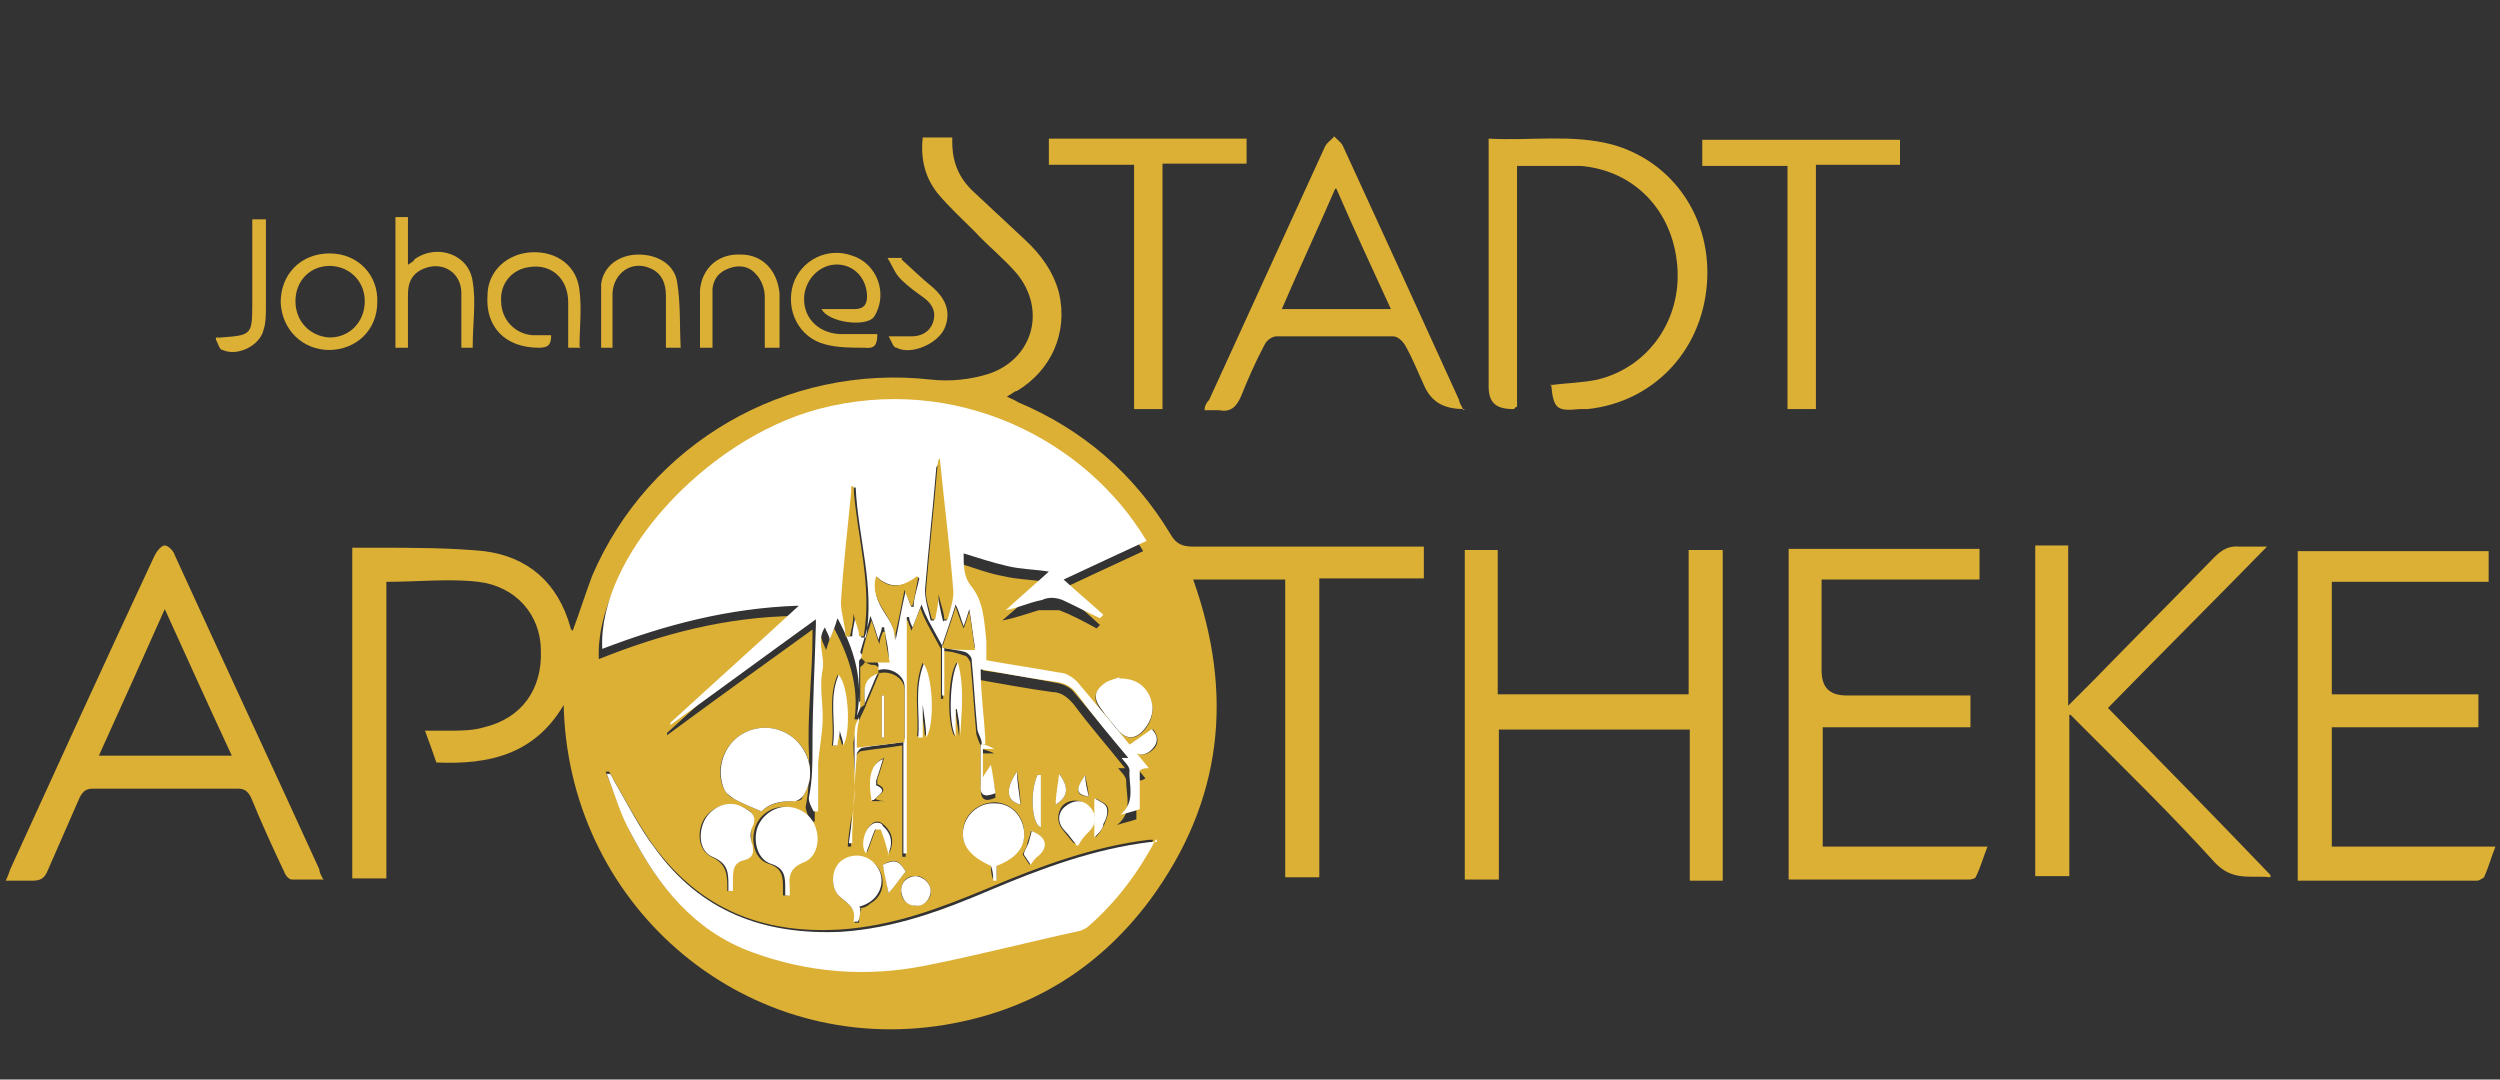 <?xml version="1.0" encoding="UTF-8"?>
<svg id="Ebene_1" data-name="Ebene 1" xmlns="http://www.w3.org/2000/svg" width="220" height="95" version="1.1" viewBox="0 0 220 95">
  <rect x="0" y="0" width="220" height="95" fill="#333333" stroke="none"/>
  <defs>
    <style>
      .cls-1 {
        fill: #dcaf35;
      }

      .cls-1, .cls-2 {
        stroke-width: 0px;
      }

      .cls-2 {
        fill: #fff;
      }
    </style>
  </defs>
  <path class="cls-1" d="M49.8,61.7c-2.6,4.7-6.7,5.6-11.4,5.4-.3-.9-.6-1.7-1-2.8h2.1c1,0,2.1,0,3.1-.3,3.3-.8,5.1-3.3,5-6.7,0-3.2-2.2-5.7-5.5-6.1-2.6-.3-5.3,0-8.1,0v26.1h-3v-29.1h2.2c3.1,0,6.3,0,9.4.3,3.9.5,6.5,2.8,7.6,6.7,0,0,0,.2.2.3.6-1.6,1.1-3.2,1.7-4.8,5-11.7,17.1-18.7,29.8-17.3,1.7.2,3.5,0,5.1-.5,3.9-1.3,5.1-5.6,2.5-8.8-1.1-1.3-2.5-2.4-3.7-3.7-1.1-1.1-2.3-2.2-3.3-3.4-1.1-1.4-1.5-3-1.3-4.9h2.6v.4c0,1.8.6,3.2,1.9,4.4,1.5,1.4,3,2.8,4.5,4.2,1.4,1.3,2.5,2.8,3,4.7.8,3.5-.7,6.8-3.7,8.6-.2,0-.5.3-.9.5.4.2.7.3,1,.5,5.7,2.4,10.2,6.3,13.4,11.6.5.9,1.1,1.1,2,1.1h20.3v2.8h-9.2v26.3h-3v-26.2h-8.1c3.6,10.1,2.6,19.5-3.8,28.2-4.7,6.3-11,10-18.8,11.1-17.3,2.4-32.6-10.9-32.8-28.6h.2ZM75.5,63.4c0,.6-.3,1.3-.4,1.9,0,1.5.2,2.9,0,4.4,0,1.6-.4,3.2-.5,4.8h.3v-.9c0-2.3.2-4.6.4-6.9,0-.2.3-.6.5-.6,1.2-.2,2.4-.3,3.6-.5v9.8h.3v-20.8h.2c0,.2.2.5.3.9.3-.8.5-1.3.8-2,.2.6.4,1,.6,1.4.4.7.8,1.5,1.2,2.2h0v4.4h.2v-4.2c.7,0,1.3.2,1.9.4.2,0,.4.4.5.6.2,2,.3,4,.5,6.1,0,.4.3.9.4,1.3v3.7c0,1,.4,1.2,1.3.8,0-.7-.2-1.5-.4-2.5-.4.5-.5.7-.7,1.1v-2.5h1c-.4-.2-.8-.3-1.1-.4,0-2-.3-4-.4-6.1,2.3.4,4.4.8,6.6,1.1.8,0,1.4.5,1.9,1.1,1.4,1.9,3,3.7,4.5,5.6h-.6c.2.3.7.7.7,1.1,0,1.3.6,2.8-.8,3.9.6-.2,1.1-.3,1.7-.5v-3.4c.3,0,.5,0,.8-.2-2.1-2.6-4.2-5.1-6.3-7.6-.3-.4-.9-.7-1.5-.8-2.1-.4-4.3-.8-6.5-1.1v-1.7c-.2-1.7,0-3.5-1.4-4.9-.7-.8-.7-1.7-.6-2.8,1.3.4,2.6.9,3.8,1.1,1.2.3,2.5.3,3.7.5-1.2,1.1-2.5,2.3-3.8,3.4,1.1-.2,2.2-.6,3.2-.9h1.8c1.1.4,2.2,1,3.3,1.6l.3-.3c-1.1-1-2.2-2-3.5-3.1,2.6-1.2,4.9-2.3,7.3-3.4-5.3-8.9-16.8-14.9-28.9-11.6-10,2.7-19.4,13.1-19,21.1,5.5-2.2,11.1-3.7,17.3-3.8-3.9,3.6-7.6,6.9-11.3,10.3v.2c4.2-3.1,8.5-6.2,12.8-9.3v.5c0,3.6-.5,7.1-.3,10.7,0,1.5,0,2.9-.3,4.4,0,.4.3.9.4,1.3h.4v-4.2c0-1.4.3-2.7.4-4.1v-4.2c.2-1.2-.6-2.5.2-3.7,0,.3.2.6.4,1.1.2-.7.4-1.2.7-1.9,1.5,2.8,2.3,5.6,1.7,8.6h0v-.6h.4ZM101.7,73.9h-.6c-4.9.6-9.5,2.3-14,4.2-4.3,1.8-8.5,3.4-13.2,3.7-6.8.4-12.3-1.8-16.4-7.4-1.3-1.8-2.3-3.7-3.4-5.6-.2-.3-.3-.6-.5-.9h-.3c.7,1.7,1.3,3.5,2.1,5.2,2.4,4.7,5.6,8.7,10.7,10.5,4.9,1.8,10,2.2,15.1,1.2,4.6-.9,9.2-2,13.8-3.1.3,0,.5-.2.7-.4,2.4-2.1,4.3-4.6,5.9-7.6h0v.2h0ZM67,71.4c.6-.6,1.6-.9,2.7-.9s.8-.3,1-.5c1-1.5.7-3.7-.7-4.9-1.4-1.3-3.5-1.4-5-.3s-2.1,3.2-1.2,4.8c.2.3.5.6.8.7.7.4,1.5.7,2.4,1.1ZM69.1,78.8h.2v-.7c0-1,0-1.7,1.2-2.2,1.1-.4,1.5-1.9,1.1-3-.3-1.1-1.4-1.9-2.6-1.9s-2.3.8-2.6,2c-.3,1.1,0,2.6,1.2,3,1.3.4,1.3,1.2,1.3,2.2v.6h.2ZM87.7,76.1c1.8-.6,2.6-1.7,2.4-3.2-.2-1.3-1.2-2.2-2.5-2.3-1.3,0-2.5.8-2.8,2.1-.3,1.5.4,2.5,2.4,3.4,0,.4,0,.8.2,1.3h.3v-1.4h0ZM64.1,78.4h.3v-1.1c0-.8,0-1.3,1-1.6.6-.2.9-.6.7-1.4v-1.5c.5-1.1,0-1.5-.9-1.8-1.2-.5-2.5,0-3.2,1-.7,1.1-.6,2.8.6,3.4,1.3.6,1.4,1.5,1.4,2.6s0,.2,0,.4h0ZM98.5,59.7c-.2,0-.7.2-1.1.4-1.2.7-1.3,1.5-.4,2.5.4.5.8.9,1.1,1.4,1,1.2,1.9,1.2,2.8,0,.6-.9.7-1.8.2-2.8-.5-.9-1.3-1.4-2.6-1.4h0ZM75.7,79.9c.4,0,.7-.2.9-.4,1.1-.6,1.4-2,.7-3.1-.7-1-2.1-1.3-3.1-.6-1,.7-1.2,2.2-.3,3.1.6.6,1.6,1,1.3,2.3h.4c0-.4,0-.8.2-1.2h0ZM94.7,74.3c.3-.3.6-.8,1-1.3.5-.6.6-1.5,0-2.1s-1.6-.6-2.2,0c-.5.6-.5,1.5,0,2.1s.7.9,1,1.2h.2ZM81.2,58.3c-.9,2.3-.3,4.4-.5,6.5h.4v-2.9h0c0,.9.2,1.8.3,2.9.8-1.1.6-5.6-.3-6.6h0ZM73.3,65.6h.3c0-.4.2-.8.2-1.3,0,.5.2.8.3,1.3.7-1.1.5-5.3-.4-6.2-.9,2.1-.2,4.2-.5,6.2h0ZM84.1,62.4c0,.7.2,1.6.3,2.4,0-2.1.4-4.2-.2-6.5-.8,1-.9,5.4-.2,6.5v-2.4h0ZM79.3,78.4c0,.8.5,1.2,1.3,1.3.7,0,1.4-.6,1.3-1.3,0-.7-.7-1.4-1.4-1.3-.8,0-1.2.6-1.2,1.3ZM91.6,68.2h-.3c-.7,1.5-.5,4.4.3,4.6v-4.6ZM78.2,75.2c.5-1,.4-1.9-.4-2.6-.2-.2-.4-.3-.6-.3-.9,0-1.5,1.9-.9,2.7.3-.7.5-1.4.8-2.1h.5c.2.7.4,1.5.7,2.2h0ZM90.7,73.1c0,.4-.2.7-.3,1.1,0,.3-.3.7-.4,1,.2.3.4.6.6.9.2-.3.5-.6.7-.8.9-.8.7-1.8-.7-2.2h0ZM79.7,76.7c-.6-1-1-1.2-2-.6.2.7.3,1.5.5,2.5.5-.7,1-1.3,1.5-1.9ZM101.4,64.2c-.7.5-1.3.9-2,1.4.5.7,1.1,1.1,1.9.5.7-.5.7-1.2.2-1.9h0ZM76.7,70.5h1.4c-.3,0-.7,0-1.1-.2.4-.4,1.3-.8.2-1.3v-.4c.2-.6.4-1.2.6-1.9-1.2.5-1.3,1.9-1,3.7h0ZM89.5,67.9c-1.1,1.6-.9,2.6.3,2.9,0-1-.2-2-.3-2.9ZM96.4,70.3v3.4c.4-.4.6-.8.8-1.2.2-.5.4-1,.3-1.4s-.7-.6-1-.8h0ZM92.9,70.8c1.1-.7,1.2-1.5.3-2.7,0,1-.2,1.7-.3,2.7ZM95.8,70.1c0-.6-.2-1.2-.3-1.9-.9,1.4-.8,1.8.3,1.9ZM83.2,68.5h0v-4.7h0v4.6h0ZM83.4,76h0v-4.8h0v4.7h0Z"/>
  <path class="cls-1" d="M148.6,48.4h3v29.1h-2.9v-13.3h-16.8v13.2h-3v-29h2.9v12.7h16.8v-12.8h0Z"/>
  <path class="cls-1" d="M28.5,77.4h-2.8c-.3,0-.6-.4-.7-.7-1-2.1-2-4.3-2.9-6.5-.3-.6-.6-.8-1.2-.8h-12.7c-.6,0-.9.2-1.2.8-.9,2.1-1.9,4.3-2.8,6.4-.3.7-.6.9-1.4.9H.5c.2-.4.3-.7.4-1,4.2-9.2,8.4-18.4,12.7-27.6.2-.4.6-.9.9-.9s.8.5.9.9c4.2,9.2,8.5,18.4,12.7,27.6,0,.3.2.6.4,1h0ZM14.5,53.6c-2,4.5-3.9,8.7-5.8,12.9h11.7c-2-4.3-3.9-8.5-5.9-12.9Z"/>
  <path class="cls-1" d="M160.3,51v8c0,1.5.7,2.2,2.2,2.2h10.9v2.8h-13v10.5h14.5c-.4,1-.6,1.8-1,2.6,0,.2-.4.3-.6.3h-15.9v-29.1h16.8v2.7s-13.9,0-13.9,0Z"/>
  <path class="cls-1" d="M182,62.1c.9-.9,1.6-1.6,2.3-2.3,3.5-3.6,7-7.1,10.5-10.7.7-.7,1.3-1.1,2.3-1h2.4c-4.8,4.9-9.4,9.5-14,14.2,4.8,4.9,9.6,9.8,14.3,14.7v.2c-1.7-.2-3.3.4-4.9-1.3-3.8-4.2-7.8-8.1-11.8-12.1s-.5-.6-.7-.9h-.3v14.2h-3v-29.1h2.9v13.9h0v.2h0Z"/>
  <path class="cls-1" d="M205.2,61.1h12.9v2.9h-12.9v10.5h14.4c-.4,1-.6,1.8-1,2.7,0,0-.4.3-.6.3h-15.8v-29h16.8v2.7h-13.8v10.1h0v-.2h0Z"/>
  <path class="cls-1" d="M136.4,33.9c1.4-.2,2.8-.2,4.2-.5,4.5-1.1,7.4-5.3,7-10-.4-4.9-3.8-8.4-8.5-8.8h-5.6v21.2c-.2,0-.2.2-.3.2-1.5,0-2.2-.5-2.2-2V12.2c3.7.2,7.3-.4,10.8.5,5.5,1.5,8.9,6.6,8.4,12.4-.5,5.9-4.8,10.3-10.5,10.9h-.7c-2,.2-2.3,0-2.5-2.2h0Z"/>
  <path class="cls-1" d="M128.9,36c-1.7,0-2.8-.5-3.5-1.9-.6-1.3-1.1-2.6-1.8-3.8-.2-.3-.6-.7-1-.7h-10.3c-.3,0-.8.3-1,.7-.8,1.5-1.5,3.1-2.1,4.6-.4.9-.9,1.4-1.9,1.2h-1.3c0-.4.2-.7.4-.9,3.4-7.4,6.8-14.9,10.2-22.3.2-.4.6-.6.8-.9.3.3.7.6.8.9,3.4,7.4,6.8,14.8,10.2,22.3,0,.2.2.5.4.9h0ZM117.5,16.6c-1.6,3.7-3.2,7.1-4.7,10.6h9.6c-1.6-3.5-3.2-6.9-4.8-10.6h0Z"/>
  <path class="cls-1" d="M102.3,36h-2.5V14.5h-7.5v-2.3h17.4v2.2h-7.4v21.5h0Z"/>
  <path class="cls-1" d="M149.8,14.6v-2.3h17.4v2.2h-7.4v21.5h-2.5V14.6s-7.5,0-7.5,0Z"/>
  <path class="cls-1" d="M77.2,29.5c0,.9-.3,1.2-1.1,1.1-1.2,0-2.4,0-3.5-.3-2.3-.6-3.5-3-2.8-5.3.7-2.1,3-3.3,5.2-2.5,2.2.7,3.2,3.4,1.9,5.4h0c-.7.9-4,.5-4.6-.7h2.9c.8,0,1.1-.4,1.1-1.1,0-1.4-.9-2.6-2.3-2.8-1.5-.2-2.9.9-3.2,2.5-.3,2,1.1,3.5,3.1,3.6h3.3Z"/>
  <path class="cls-1" d="M41.6,30.6h-1v-4.8c0-1.8-1.6-2.8-3.2-2.2-1.1.4-1.5,1.2-1.5,2.3v4.7h-1.1v-11.5h1.1v4.2c.3-.2.5-.3.6-.5,2-1.4,4.8-.4,5.1,2,.3,1.8,0,3.7,0,5.6,0,0,0,.2,0,.2Z"/>
  <path class="cls-1" d="M29,30.8c-2.4,0-4.2-1.8-4.3-4.2,0-2.5,1.8-4.3,4.3-4.3s4.3,1.9,4.2,4.3c0,2.4-1.8,4.2-4.3,4.2h0ZM29,23.4c-1.7,0-3,1.3-3,3.1s1.3,3.1,3,3.2c1.8,0,3.1-1.4,3.1-3.2s-1.4-3.1-3.1-3.1Z"/>
  <path class="cls-1" d="M51.1,30.6h-1.1v-4c0-2.1-1.5-3.4-3.4-3.1-1.6.2-2.6,1.5-2.5,3,0,1.6,1.2,2.9,2.8,3h1.6c0,.9-.3,1.1-1.1,1.1-2.9,0-4.7-1.8-4.5-4.6,0-2.1,1.7-3.7,3.9-3.8s4,1.2,4.2,3.4c.2,1.6,0,3.2,0,4.9h0Z"/>
  <path class="cls-1" d="M53.9,30.6h-1v-5.6c.2-1.6,1.6-2.6,3.3-2.6s3.2.9,3.4,2.5c.3,1.9.2,3.8.3,5.7h-1.3v-4.6c0-1.1-.4-2-1.4-2.4-1.6-.7-3.2.4-3.3,2.2,0,0,0,4.8,0,4.8Z"/>
  <path class="cls-1" d="M68.4,30.6h-1.1v-4.5c0-.7-.3-1.5-.8-2-.6-.7-1.5-.8-2.3-.5-.9.3-1.4.9-1.5,1.8v5.2h-1.1v-5.1c.2-2,1.7-3.2,3.6-3.1,1.9,0,3.2,1.4,3.4,3.4v4.8s-.2,0-.2,0Z"/>
  <path class="cls-1" d="M19.1,29.7h.3c2.7-.2,2.8-.2,2.8-2.9v-7.5h1.2v7.7c0,.7,0,1.4-.2,2-.3,1.4-2.3,2.4-3.6,1.8-.3,0-.4-.6-.6-.9h0v-.2h0Z"/>
  <path class="cls-1" d="M79.3,22.8c.9.8,1.8,1.7,2.8,2.5,1,.9,1.6,2,1.1,3.4-.5,1.5-3,2.6-4.3,1.9-.3,0-.4-.5-.7-1h2c.9,0,1.6-.4,1.9-1.2.3-.9,0-1.6-.8-2.2-.7-.5-1.4-1-2-1.6s-.7-1.1-1.2-1.9h1.3l-.2.3v-.2h0Z"/>
  <path class="cls-2" d="M86.4,65.4c0-.4-.4-.9-.4-1.3-.2-2-.3-4-.5-6.1,0-.2-.3-.5-.5-.6-.6-.2-1.2-.2-1.9-.4v4.2h-.2v-4.4c.9,0,1.8,0,2.9.2-.2-1.2-.3-2.2-.5-3.4-.2.6-.3,1-.5,1.5-.3-.8-.4-1.3-.7-1.9-.4,1.3-.8,2.4-1.2,3.6-.4-.7-.8-1.5-1.2-2.2-.2-.4-.4-.8-.6-1.4-.3.7-.5,1.3-.8,2-.2-.4-.3-.7-.3-.9h-.2v20.8h-.3v-9.8c-1.3.2-2.5.3-3.6.5-.2,0-.5.4-.5.6-.2,2.3-.3,4.6-.4,6.9v.9h-.3c.2-1.6.5-3.2.5-4.8v-4.4c0-1.5.2-1.3.4-1.9,0,.8,0,1.5-.2,2.4,1.5-.2,2.9-.4,4.2-.5v-4.6c0-1-1.3-1.8-2.4-1.4.2-.5.2-.8-.5-.9-.2,0-.4-.2-.6-.2h2.1c0-1-.3-1.9-.4-2.7h-.2c0,.3-.2.7-.3,1.1-.2-.7-.4-1.3-.7-2.1-.3,1.2-.6,2.2-.9,3.2,0,0,.2.3.3.4,0,0-.4.2-.4.4v3.6c.2-.2.4-.3.5-.4l-.7,1.6c.6-3.1-.2-5.8-1.7-8.6-.2.7-.4,1.2-.7,1.9,0-.4-.3-.7-.4-1.1-.8,1.2,0,2.4-.2,3.7-.3,1.4,0,2.8,0,4.2s-.3,2.7-.4,4.1v4.2h-.4c-.2-.4-.5-.9-.4-1.3.3-1.5.3-2.9.3-4.4,0-3.6.2-7.1.3-10.7v-.5c-4.3,3.1-8.5,6.2-12.8,9.3v-.2c3.7-3.4,7.4-6.7,11.3-10.3-6.2.2-11.8,1.7-17.3,3.8-.4-8,9-18.4,19-21.1,12.1-3.2,23.6,2.7,28.9,11.6-2.4,1.1-4.7,2.2-7.3,3.4,1.2,1.1,2.4,2.1,3.5,3.1l-.3.3c-1.1-.5-2.2-1.1-3.3-1.6-.5-.2-1.2-.3-1.8,0-1.1.2-2.1.7-3.2.9,1.3-1.2,2.6-2.3,3.8-3.4-1.2-.2-2.5-.2-3.7-.5-1.3-.3-2.5-.7-3.8-1.1,0,1.1,0,2,.6,2.8,1.2,1.4,1.2,3.2,1.4,4.9v1.7c2.2.4,4.3.7,6.5,1.1.5,0,1.1.4,1.5.8,2.1,2.5,4.2,5,6.3,7.6-.3,0-.5,0-.8.2v3.4c-.5.2-1,.3-1.7.5,1.4-1.2.7-2.7.8-3.9,0-.4-.5-.8-.7-1.1h.6c-1.6-1.9-3.1-3.7-4.5-5.6-.5-.7-1.1-1-1.9-1.1-2.2-.3-4.3-.7-6.6-1.1,0,2.1.3,4.1.4,6.1h0v.5h-.3ZM83.1,54.6h.2c.2-.8.5-1.6.5-2.4-.3-3.8-.7-7.7-1.2-11.8,0,.4,0,.5-.2.7-.3,3.6-.7,7.2-1,10.8,0,.9.3,1.8.5,2.7h.3c0-.6.2-1.3.3-2.2.2.9.3,1.6.5,2.3h0ZM75.1,42.8v.5c-.3,3.2-.7,6.5-.9,9.7,0,1,.2,2,.4,3h.4c0-.6.2-1.1.3-2,.2.9.3,1.5.5,2.1h.4c.8-4.5-.7-8.8-.9-13.2h-.2ZM80.8,50.8c-1.3.9-2.5,1-3.6,0-.8,2.5,1.8,3.7,1.6,5.6.3-1.4.5-2.7.9-4.4.2.6.3,1,.5,1.4h.2c0-.8.3-1.5.5-2.5h0Z"/>
  <path class="cls-2" d="M101.7,73.9c-1.6,3-3.5,5.5-5.9,7.6-.2.2-.5.3-.7.4-4.6,1-9.2,2.2-13.8,3.1-5.1,1-10.2.6-15.1-1.2-5.2-1.9-8.3-5.9-10.7-10.5-.9-1.6-1.4-3.4-2.1-5.2h.3c.2.3.3.6.5.9,1.1,1.9,2.1,3.9,3.4,5.6,4,5.6,9.6,7.7,16.4,7.4,4.7-.3,9-1.9,13.2-3.7,4.5-1.9,9.1-3.6,14-4.2h.6v-.2h0Z"/>
  <path class="cls-2" d="M67,71.4c-.9-.4-1.7-.7-2.4-1.1-.3-.2-.6-.4-.8-.7-.8-1.6-.3-3.7,1.2-4.8,1.5-1.1,3.6-1,5,.3s1.7,3.4.7,4.9c-.2.3-.7.6-1,.5-1.1,0-2,.2-2.7.9Z"/>
  <path class="cls-2" d="M69.1,78.8v-.6c0-1,0-1.8-1.3-2.2-1.1-.4-1.5-1.8-1.2-3,.3-1.1,1.4-2,2.6-2s2.3.8,2.6,1.9c.4,1.2,0,2.6-1.1,3-1.2.5-1.3,1.2-1.2,2.2v.7h-.4Z"/>
  <path class="cls-2" d="M87.7,76.1v1.4h-.3c0-.4,0-.8-.2-1.3-2-.9-2.7-2-2.4-3.4.3-1.3,1.5-2.2,2.8-2.1,1.3,0,2.3,1,2.5,2.3.2,1.5-.6,2.5-2.4,3.2h0Z"/>
  <path class="cls-2" d="M64.1,78.4v-.4c0-1.2,0-2-1.4-2.6-1.2-.5-1.3-2.2-.6-3.4.7-1.1,2.1-1.6,3.2-1,.8.4,1.4.8.9,1.8-.2.4-.2,1,0,1.5.2.8,0,1.2-.7,1.4-.9.2-1,.8-1,1.6v1.1h-.4Z"/>
  <path class="cls-2" d="M98.5,59.7c1.3,0,2.1.5,2.6,1.4.5,1,.4,1.9-.2,2.8-.9,1.3-1.9,1.3-2.8,0-.4-.5-.8-.9-1.1-1.4-.9-1.1-.7-1.8.4-2.5.4-.2.9-.3,1.1-.4h0Z"/>
  <path class="cls-2" d="M75.7,79.9c0,.4,0,.8-.2,1.2h-.4c.3-1.3-.6-1.6-1.3-2.3s-.7-2.4.3-3.1,2.4-.5,3.1.6c.7,1,.4,2.4-.7,3.1-.3.2-.6.3-.9.4h0Z"/>
  <path class="cls-2" d="M94.7,74.3c-.3-.3-.6-.8-1-1.2-.6-.6-.7-1.5,0-2.1s1.6-.7,2.2,0c.6.6.6,1.5,0,2.1s-.8.9-1,1.3h-.2Z"/>
  <path class="cls-2" d="M81.2,58.3c.9,1,1.1,5.5.3,6.6,0-1.1-.2-2-.3-2.9h0v2.9h-.4c.2-2.1-.4-4.2.5-6.5h0Z"/>
  <path class="cls-2" d="M73.3,65.6c.3-2-.4-4.1.5-6.2.9.9,1.1,5.1.4,6.2,0-.5-.2-.8-.3-1.3,0,.5-.2.9-.2,1.3h-.4Z"/>
  <path class="cls-2" d="M84.1,62.4v2.4c-.7-1.1-.5-5.5.2-6.5.6,2.3.3,4.4.2,6.5,0-.9-.2-1.8-.3-2.4h0Z"/>
  <path class="cls-2" d="M79.3,78.4c0-.8.5-1.2,1.2-1.3.7,0,1.4.6,1.4,1.3s-.6,1.4-1.3,1.3c-.8,0-1.2-.5-1.3-1.3Z"/>
  <path class="cls-2" d="M91.6,68.2v4.6c-.8-.2-1-3.1-.3-4.6h.3Z"/>
  <path class="cls-2" d="M86.4,65.5c.3,0,.7.2,1.1.4h-1v2.5c.2-.4.4-.6.7-1.1.2,1,.3,1.8.4,2.5-1,.4-1.4.2-1.3-.8v-3.7h0v.2h0Z"/>
  <path class="cls-2" d="M78.2,75.2c-.2-.7-.4-1.5-.7-2.2h-.5c-.3.7-.5,1.4-.8,2.1-.6-.8,0-2.6.9-2.7.2,0,.5,0,.6.3.8.7.9,1.6.4,2.6h0Z"/>
  <path class="cls-2" d="M90.7,73.1c1.4.5,1.6,1.4.7,2.2-.3.2-.5.5-.7.8-.2-.3-.4-.6-.6-.9,0-.3.3-.7.4-1s.2-.7.3-1.1h0Z"/>
  <path class="cls-2" d="M79.7,76.7c-.5.6-.9,1.2-1.5,1.9-.2-1-.4-1.7-.5-2.5,1-.5,1.4-.4,2,.6Z"/>
  <path class="cls-2" d="M101.4,64.2c.6.7.5,1.3-.2,1.9-.8.6-1.4.2-1.9-.5.7-.5,1.3-.9,2-1.4h0Z"/>
  <path class="cls-2" d="M76.7,70.5c-.3-1.8-.2-3.2,1-3.7-.2.7-.4,1.3-.6,1.9v.4c1.1.5.2.8-.2,1.3h1.1-1.4,0Z"/>
  <path class="cls-2" d="M89.5,67.9c0,1,.2,1.9.3,2.9-1.2-.3-1.4-1.3-.3-2.9Z"/>
  <path class="cls-2" d="M96.4,70.3c.3.2.9.4,1,.8s0,.9-.3,1.4c0,.4-.4.8-.8,1.2v-3.4h0Z"/>
  <path class="cls-2" d="M92.9,70.8c0-.9.2-1.7.3-2.7.9,1.2.8,2-.3,2.7Z"/>
  <path class="cls-2" d="M95.8,70.1c-1.1-.2-1.2-.6-.3-1.9,0,.8.2,1.3.3,1.9Z"/>
  <path class="cls-2" d="M83.2,68.5v-4.6h0v4.7h0Z"/>
  <path class="cls-2" d="M83.4,76v-4.7h0v4.8h0Z"/>
  <path class="cls-1" d="M77.2,59.3c1-.4,2.4.3,2.4,1.4v4.6c-1.4.2-2.7.3-4.2.5,0-.9,0-1.7.2-2.4h0c.2-.5.5-1,.7-1.6h0c.4-.9.7-1.7,1.1-2.6h-.2ZM77.8,61.2h-.2v3.7h.2v-3.7Z"/>
  <path class="cls-1" d="M83.1,54.6c0-.7-.3-1.3-.5-2.3,0,.9-.2,1.6-.3,2.2h-.3c-.2-.9-.6-1.8-.5-2.7.3-3.6.7-7.2,1-10.8,0,0,0-.3.2-.7.4,4.1.9,7.9,1.2,11.8,0,.8-.3,1.6-.5,2.4h-.3,0Z"/>
  <path class="cls-1" d="M75.1,42.8c.3,4.4,1.7,8.7.9,13.2h-.4c0-.6-.3-1.1-.5-2,0,.9-.2,1.4-.3,2h-.4c0-1-.4-2-.4-3,.2-3.2.6-6.5.9-9.7v-.5h.2Z"/>
  <path class="cls-1" d="M80.8,50.8c-.2,1-.3,1.8-.5,2.5h-.2c0-.4-.3-.7-.5-1.4-.3,1.6-.6,3-.9,4.4.2-2-2.3-3.2-1.6-5.6,1.1,1.2,2.3,1,3.6,0h0Z"/>
  <path class="cls-1" d="M82.9,57c.4-1.2.8-2.3,1.2-3.6.2.6.4,1.2.7,1.9.2-.5.3-.9.5-1.5.2,1.2.3,2.2.5,3.4-1.1,0-2,0-2.9-.2h0Z"/>
  <path class="cls-1" d="M76.1,58.2s-.4-.3-.3-.4c.2-1,.5-2,.9-3.2.3.8.4,1.4.7,2.1,0-.5.2-.8.3-1.1h.2c0,.8.2,1.7.4,2.7h-2.2Z"/>
  <path class="cls-1" d="M76.2,61.9s-.2.2-.5.4v-3.6s.3-.2.4-.4h0c.2,0,.4.2.6.2.7,0,.7.4.5.9h0c-1.4.5-1.1,1.6-1.1,2.6h0Z"/>
  <path class="cls-2" d="M77.8,61.2v3.7h-.2v-3.7h.2Z"/>
  <path class="cls-2" d="M76.1,61.9c0-1-.3-2.1,1.1-2.6-.4.9-.7,1.7-1.1,2.6Z"/>
</svg>